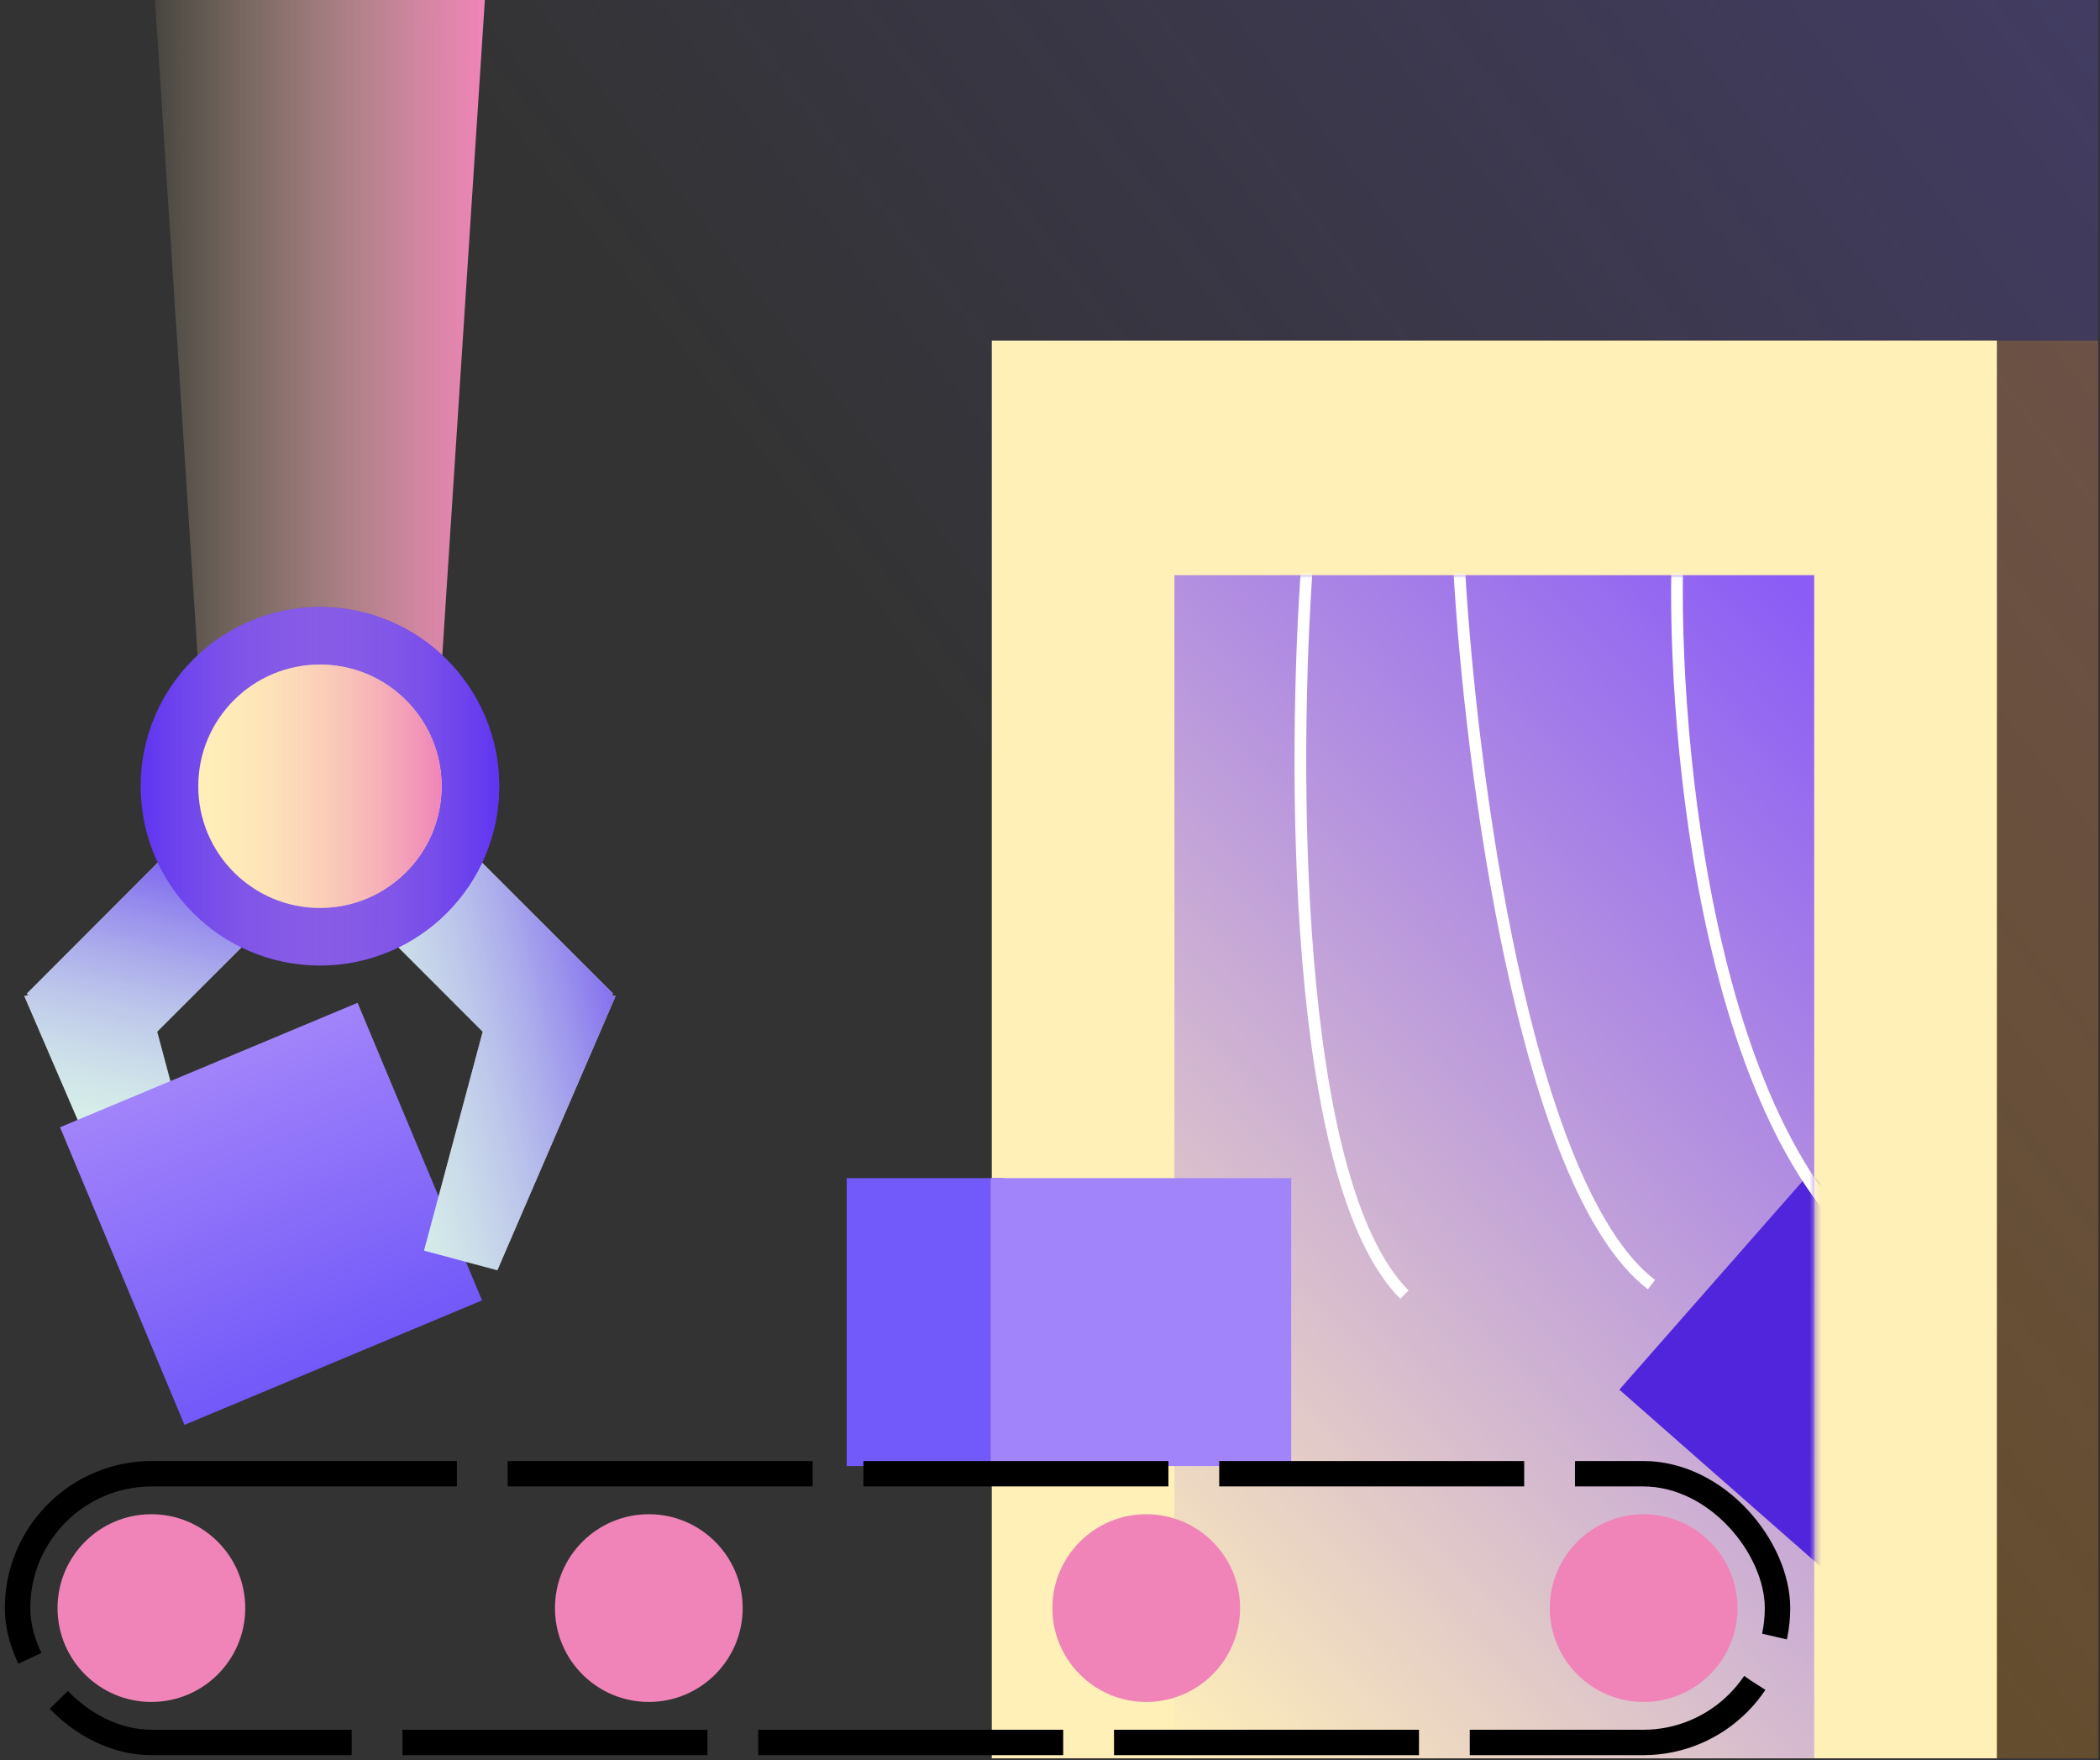 <?xml version="1.0" encoding="UTF-8"?> <svg xmlns="http://www.w3.org/2000/svg" width="358" height="300" viewBox="0 0 358 300" fill="none"><rect x="0" y="0" width="358" height="300" fill="#333333" stroke="none"/><g clip-path="url(#clip0_5527_22600)"><rect width="357.401" height="300" transform="translate(0.3)" fill="url(#paint0_linear_5527_22600)"></rect><rect opacity="0.24" x="241.818" y="58.072" width="171.34" height="241.641" fill="#F99C07"></rect><rect x="169.076" y="58.072" width="171.34" height="241.641" fill="#FFF0B8"></rect><rect x="200.211" y="98.04" width="109.07" height="201.673" fill="url(#paint1_linear_5527_22600)"></rect><rect x="144.343" y="200.821" width="26.703" height="49.074" fill="#7259F9"></rect><rect x="168.881" y="200.821" width="51.24" height="49.074" fill="#A183FA"></rect><mask id="mask0_5527_22600" style="mask-type:alpha" maskUnits="userSpaceOnUse" x="200" y="98" width="110" height="202"><rect x="200.211" y="98.04" width="109.07" height="201.673" fill="url(#paint2_linear_5527_22600)"></rect></mask><g mask="url(#mask0_5527_22600)"><rect x="308.453" y="200.014" width="51.24" height="49.074" transform="rotate(41.308 308.453 200.014)" fill="#5025DC"></rect><path d="M222.88 95.503C220.362 129.194 220.147 201.394 239.426 220.674" stroke="white" stroke-width="2"></path><path d="M248.763 97.044C250.672 130.774 259.899 202.384 281.533 218.976" stroke="white" stroke-width="2"></path><path d="M285.912 97.338C285.325 131.422 292.93 203.483 328.05 219.062" stroke="white" stroke-width="2"></path></g><rect x="2.991" y="251.205" width="300.032" height="45.811" rx="22.905" stroke="black" stroke-width="4.332" stroke-linejoin="round" stroke-dasharray="51.99 8.66"></rect><path fill-rule="evenodd" clip-rule="evenodd" d="M54.54 148.112L40.184 133.756L4.58 169.359L4.831 169.61L4.146 169.793L24.288 216.523L36.789 213.174L26.791 175.862L54.54 148.112Z" fill="#DEFAE8"></path><path fill-rule="evenodd" clip-rule="evenodd" d="M54.54 148.112L40.184 133.756L4.58 169.359L4.831 169.61L4.146 169.793L24.288 216.523L36.789 213.174L26.791 175.862L54.54 148.112Z" fill="url(#paint3_linear_5527_22600)"></path><rect x="10.232" y="192.151" width="54.988" height="54.988" transform="rotate(-22.697 10.232 192.151)" fill="url(#paint4_linear_5527_22600)"></rect><path fill-rule="evenodd" clip-rule="evenodd" d="M54.54 148.112L68.896 133.756L104.5 169.359L104.249 169.61L104.935 169.793L84.792 216.523L72.291 213.174L82.289 175.862L54.54 148.112Z" fill="#DEFAE8"></path><path fill-rule="evenodd" clip-rule="evenodd" d="M54.54 148.112L68.896 133.756L104.5 169.359L104.249 169.61L104.935 169.793L84.792 216.523L72.291 213.174L82.289 175.862L54.54 148.112Z" fill="url(#paint5_linear_5527_22600)"></path><path d="M26.42 0H82.658L73.994 133.305H35.084L26.42 0Z" fill="url(#paint6_linear_5527_22600)"></path><circle cx="54.54" cy="134.021" r="30.558" fill="#5F36F1"></circle><circle cx="54.54" cy="134.021" r="30.558" fill="url(#paint7_linear_5527_22600)"></circle><circle cx="54.54" cy="134.021" r="20.739" fill="#FFF0B8"></circle><circle cx="54.54" cy="134.021" r="20.739" fill="url(#paint8_linear_5527_22600)"></circle><circle cx="25.807" cy="274.11" r="16" fill="#F084B8"></circle><circle cx="110.607" cy="274.11" r="16" fill="#F084B8"></circle><circle cx="195.407" cy="274.11" r="16" fill="#F084B8"></circle><circle cx="280.207" cy="274.11" r="16" fill="#F084B8"></circle></g><defs><linearGradient id="paint0_linear_5527_22600" x1="357.401" y1="0" x2="172.349" y2="141.706" gradientUnits="userSpaceOnUse"><stop stop-color="#7259F9" stop-opacity="0.24"></stop><stop offset="1" stop-color="#7259F9" stop-opacity="0"></stop></linearGradient><linearGradient id="paint1_linear_5527_22600" x1="304.667" y1="98.04" x2="149.152" y2="246.073" gradientUnits="userSpaceOnUse"><stop stop-color="#8B5CF6"></stop><stop offset="1" stop-color="#FFF0B8"></stop></linearGradient><linearGradient id="paint2_linear_5527_22600" x1="304.667" y1="98.04" x2="149.152" y2="246.073" gradientUnits="userSpaceOnUse"><stop stop-color="#8B5CF6"></stop><stop offset="1" stop-color="#FFF0B8"></stop></linearGradient><linearGradient id="paint3_linear_5527_22600" x1="73.397" y1="147.388" x2="56.173" y2="218.932" gradientUnits="userSpaceOnUse"><stop stop-color="#5F36F1"></stop><stop offset="1" stop-color="#DEFAE8" stop-opacity="0"></stop></linearGradient><linearGradient id="paint4_linear_5527_22600" x1="37.726" y1="192.151" x2="37.726" y2="247.139" gradientUnits="userSpaceOnUse"><stop stop-color="#A183FA"></stop><stop offset="1" stop-color="#7259F9"></stop></linearGradient><linearGradient id="paint5_linear_5527_22600" x1="107.389" y1="129.901" x2="35.844" y2="147.125" gradientUnits="userSpaceOnUse"><stop stop-color="#5F36F1"></stop><stop offset="1" stop-color="#DEFAE8" stop-opacity="0"></stop></linearGradient><linearGradient id="paint6_linear_5527_22600" x1="19.912" y1="66.653" x2="82.658" y2="66.653" gradientUnits="userSpaceOnUse"><stop stop-color="#FFF0B8" stop-opacity="0"></stop><stop offset="1" stop-color="#F084B8"></stop></linearGradient><linearGradient id="paint7_linear_5527_22600" x1="24.509" y1="135.469" x2="84.913" y2="135.484" gradientUnits="userSpaceOnUse"><stop stop-color="#FFCCC5" stop-opacity="0"></stop><stop offset="1" stop-color="#5F36F1"></stop></linearGradient><linearGradient id="paint8_linear_5527_22600" x1="29.001" y1="134.021" x2="75.28" y2="134.021" gradientUnits="userSpaceOnUse"><stop stop-color="#FFF0B8" stop-opacity="0"></stop><stop offset="1" stop-color="#F084B8"></stop></linearGradient><clipPath id="clip0_5527_22600"><rect width="357.401" height="300" fill="white" transform="translate(0.3)"></rect></clipPath></defs></svg> 